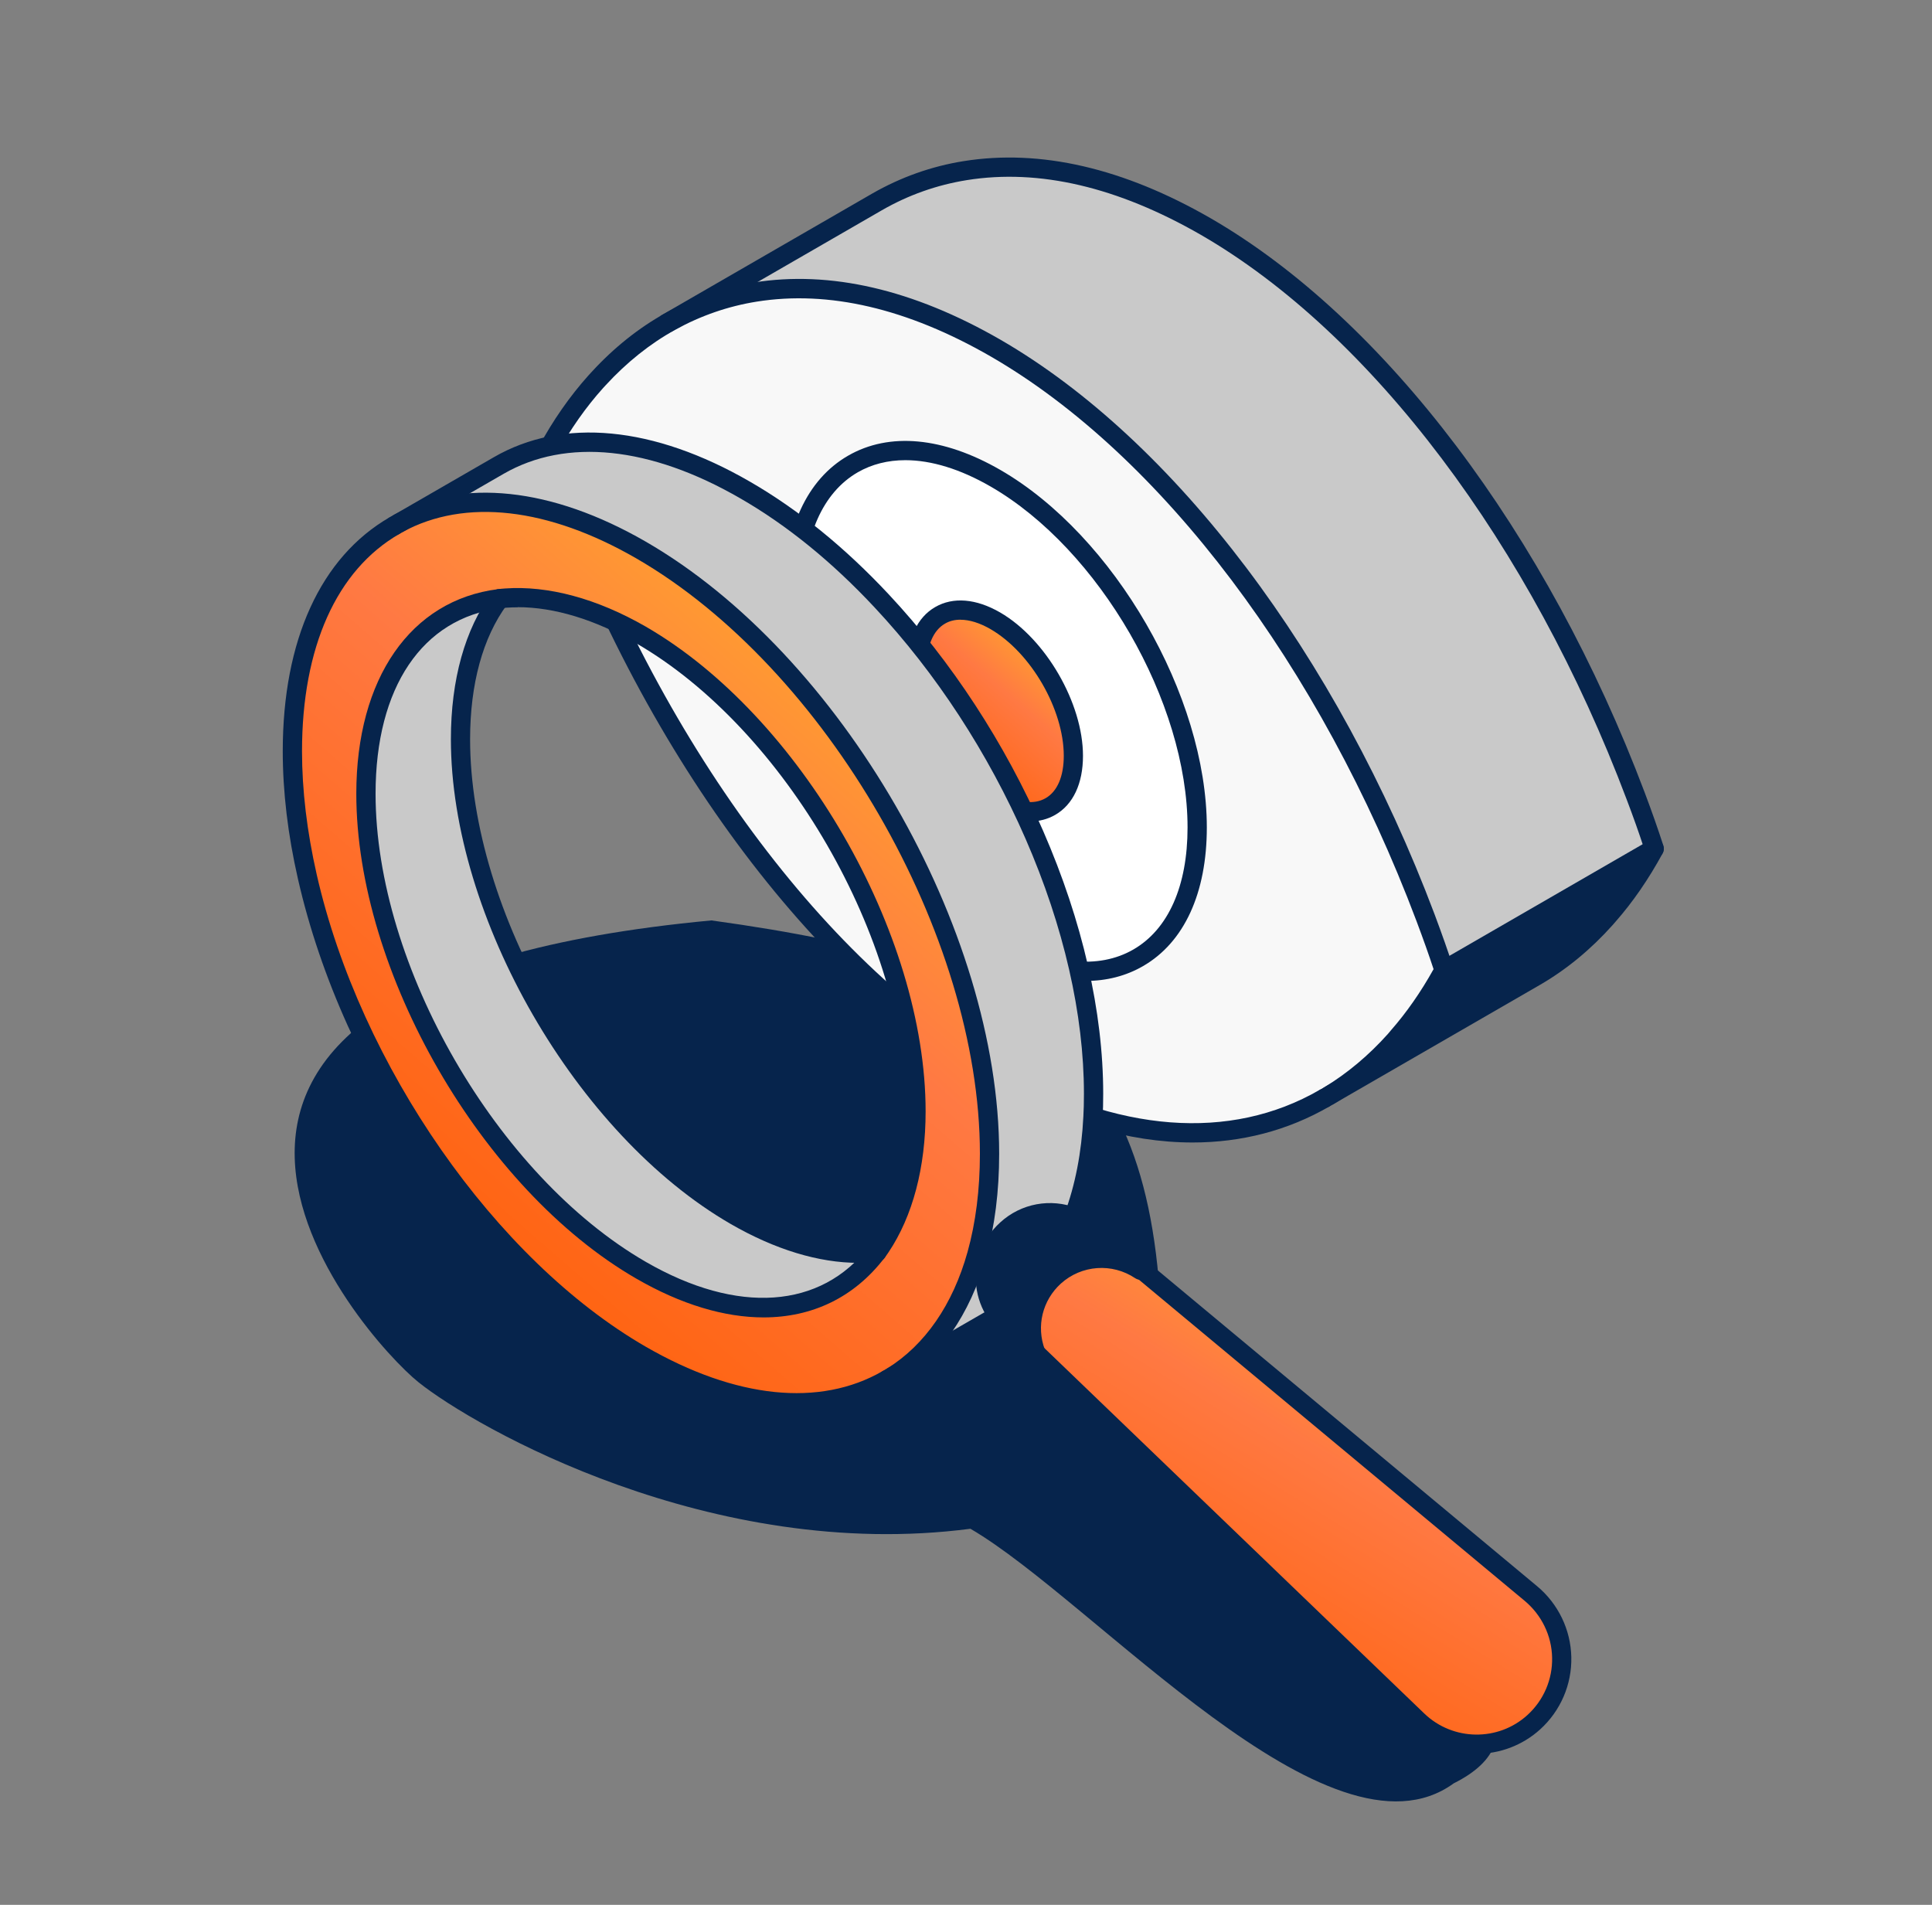 <?xml version="1.0" encoding="UTF-8"?>
<svg xmlns="http://www.w3.org/2000/svg" width="71" height="70" viewBox="0 0 71 70" fill="none">
  <rect x="0" y="0" width="71" height="70" fill="#808080" stroke="none"/>
  <path d="M42.699 49.97C43.94 55.352 60.046 62.223 53.424 65.535C48.872 68.847 40.215 58.831 35.663 56.18C26.144 57.422 17.453 52.454 15.383 50.798C13.313 49.142 1.727 36.115 26.144 33.824C38.146 35.48 42.699 38.538 42.699 49.97Z" fill="#06244C"></path>
  <path d="M60.788 31.188L53.066 35.648C52.853 34.996 52.624 34.356 52.386 33.719C48.951 24.606 43.155 16.584 36.582 12.785C33.392 10.948 30.392 10.308 27.75 10.731C26.65 10.905 25.606 11.269 24.643 11.805H24.641L32.224 7.426C33.227 6.847 34.318 6.458 35.475 6.273C38.121 5.851 41.117 6.491 44.307 8.327C50.882 12.126 56.676 20.148 60.111 29.262C60.352 29.899 60.581 30.539 60.791 31.19L60.788 31.188Z" fill="#C9C9C9"></path>
  <path d="M53.064 35.647L60.786 31.188C60.288 32.103 59.726 32.925 59.103 33.636L58.989 33.766C58.21 34.637 57.339 35.355 56.392 35.9L48.828 40.265C49.711 39.734 50.528 39.049 51.265 38.223L51.373 38.093C51.996 37.383 52.563 36.561 53.061 35.645L53.064 35.647Z" fill="#06244C"></path>
  <path d="M52.381 33.72C52.62 34.358 52.851 34.997 53.061 35.649C52.563 36.565 51.999 37.386 51.373 38.097L51.265 38.227C50.528 39.053 49.709 39.736 48.828 40.269L48.665 40.361C45.372 42.264 41.16 42.111 36.578 39.459C29.547 35.401 23.401 26.498 20.094 16.613C20.618 15.638 21.227 14.769 21.893 14.028L21.992 13.919C22.788 13.05 23.673 12.34 24.639 11.809C25.604 11.273 26.648 10.909 27.745 10.734C30.387 10.312 33.386 10.952 36.578 12.788C43.15 16.587 48.946 24.609 52.381 33.722V33.72ZM43.988 30.408C43.988 25.674 40.669 19.935 36.573 17.572C32.481 15.206 29.167 17.123 29.167 21.849C29.167 26.576 32.479 32.313 36.573 34.679C40.669 37.039 43.988 35.132 43.988 30.408Z" fill="#F8F8F8"></path>
  <path d="M36.578 17.571C40.674 19.931 43.994 25.673 43.994 30.407C43.994 35.14 40.674 37.039 36.578 34.678C32.487 32.312 29.172 26.573 29.172 21.849C29.172 17.124 32.484 15.207 36.578 17.571ZM39.449 27.774C39.449 25.947 38.16 23.728 36.583 22.814C34.996 21.898 33.709 22.642 33.709 24.469C33.709 26.297 34.999 28.525 36.583 29.439C38.162 30.35 39.449 29.611 39.449 27.774Z" fill="white"></path>
  <path d="M36.576 22.81C38.156 23.726 39.442 25.945 39.442 27.77C39.442 29.595 38.153 30.346 36.576 29.434C34.99 28.518 33.703 26.294 33.703 24.465C33.703 22.635 34.992 21.896 36.576 22.81Z" fill="url(#paint0_linear_4293_63610)"></path>
  <path d="M43.827 41.985C41.48 41.985 38.959 41.241 36.404 39.763C29.577 35.821 23.2 26.993 19.76 16.723C19.729 16.631 19.739 16.53 19.784 16.442C20.317 15.453 20.938 14.561 21.632 13.789L21.734 13.678C22.558 12.778 23.479 12.044 24.47 11.496C25.48 10.937 26.567 10.564 27.695 10.382C30.509 9.931 33.559 10.637 36.758 12.479C43.164 16.18 49.13 24.073 52.718 33.594C53.008 34.371 53.219 34.971 53.403 35.54C53.434 35.632 53.424 35.733 53.377 35.818C52.862 36.763 52.279 37.608 51.644 38.33L51.54 38.453C50.78 39.308 49.932 40.016 49.016 40.568C48.986 40.587 48.955 40.599 48.922 40.608C48.901 40.63 48.877 40.649 48.849 40.665C47.324 41.546 45.628 41.985 43.827 41.985ZM20.483 16.645C23.88 26.696 30.108 35.311 36.758 39.152C41.044 41.631 45.211 41.95 48.492 40.054C48.52 40.037 48.551 40.025 48.582 40.018C48.601 39.999 48.624 39.98 48.65 39.966C49.505 39.449 50.298 38.786 51.007 37.993L51.11 37.87C51.684 37.216 52.213 36.46 52.683 35.615C52.513 35.098 52.317 34.546 52.055 33.847C48.523 24.474 42.672 16.716 36.404 13.097C33.349 11.338 30.455 10.661 27.806 11.085C26.758 11.253 25.752 11.6 24.812 12.12C23.889 12.63 23.03 13.317 22.256 14.159L22.156 14.268C21.533 14.962 20.969 15.762 20.48 16.65L20.483 16.645Z" fill="#06244C"></path>
  <path d="M39.895 36.048C38.816 36.048 37.629 35.692 36.404 34.986C32.222 32.571 28.82 26.678 28.82 21.85C28.82 19.43 29.654 17.617 31.167 16.746C32.68 15.872 34.663 16.059 36.758 17.267C40.944 19.68 44.35 25.578 44.35 30.408C44.35 32.821 43.517 34.632 42.006 35.503C41.376 35.867 40.665 36.048 39.895 36.048ZM33.271 16.911C32.628 16.911 32.038 17.06 31.521 17.357C30.237 18.099 29.529 19.694 29.529 21.85C29.529 26.451 32.77 32.068 36.758 34.372C38.627 35.451 40.365 35.635 41.652 34.892C42.936 34.15 43.642 32.559 43.642 30.408C43.642 25.802 40.396 20.181 36.404 17.879C35.291 17.237 34.224 16.911 33.273 16.911H33.271Z" fill="#06244C"></path>
  <path d="M37.856 30.183C37.403 30.183 36.907 30.037 36.402 29.744C34.721 28.774 33.352 26.406 33.352 24.468C33.352 23.453 33.713 22.685 34.369 22.308C35.028 21.927 35.875 21.998 36.756 22.508C38.434 23.481 39.799 25.844 39.799 27.775C39.799 28.795 39.438 29.565 38.779 29.945C38.501 30.106 38.189 30.186 37.856 30.186V30.183ZM35.299 22.773C35.087 22.773 34.893 22.82 34.726 22.919C34.298 23.167 34.062 23.717 34.062 24.468C34.062 26.182 35.271 28.274 36.758 29.133C37.408 29.508 38 29.579 38.428 29.331C38.857 29.083 39.093 28.531 39.093 27.775C39.093 26.069 37.887 23.982 36.402 23.12C36.005 22.891 35.63 22.775 35.299 22.775V22.773Z" fill="#06244C"></path>
  <path d="M48.676 40.713C48.553 40.713 48.435 40.649 48.369 40.535C48.272 40.366 48.329 40.151 48.499 40.052L56.223 35.592C57.135 35.065 57.98 34.371 58.733 33.528L58.842 33.403C59.408 32.759 59.935 32.003 60.409 31.151C60.223 30.582 60.017 30.004 59.781 29.383C56.247 20.008 50.397 12.25 44.131 8.63C41.076 6.872 38.184 6.194 35.533 6.619C34.428 6.796 33.375 7.169 32.404 7.729L24.68 12.188C24.51 12.287 24.295 12.229 24.196 12.059C24.099 11.889 24.155 11.674 24.325 11.575L32.05 7.115C33.099 6.513 34.232 6.109 35.422 5.92C38.236 5.472 41.286 6.175 44.485 8.017C50.888 11.716 56.854 19.609 60.445 29.133C60.702 29.815 60.926 30.452 61.129 31.078C61.16 31.17 61.151 31.271 61.103 31.356C60.586 32.308 60.003 33.153 59.373 33.868L59.262 33.996C58.455 34.898 57.553 35.639 56.575 36.203L48.85 40.663C48.794 40.696 48.735 40.71 48.673 40.71L48.676 40.713Z" fill="#06244C"></path>
  <path d="M53.065 36.004C52.942 36.004 52.824 35.94 52.758 35.827C52.661 35.657 52.718 35.442 52.888 35.343L60.61 30.883C60.78 30.786 60.995 30.843 61.094 31.013C61.191 31.183 61.135 31.398 60.965 31.497L53.242 35.957C53.185 35.99 53.126 36.004 53.065 36.004Z" fill="#06244C"></path>
  <path d="M56.262 58.557C57.73 59.78 57.78 62.004 56.373 63.284C55.154 64.394 53.287 64.365 52.099 63.225L38.064 49.725C37.703 48.772 37.934 47.643 38.742 46.909C39.629 46.108 40.935 46.026 41.91 46.677L41.941 46.64L56.262 58.557Z" fill="url(#paint1_linear_4293_63610)"></path>
  <path d="M41.942 46.639L41.912 46.677C40.937 46.023 39.631 46.105 38.743 46.908C37.934 47.645 37.705 48.771 38.066 49.725L36.949 48.653C36.859 48.563 36.772 48.471 36.699 48.374C36.22 47.756 36.104 46.944 36.331 46.226C36.451 45.841 36.673 45.477 36.999 45.185C37.681 44.564 38.635 44.408 39.456 44.729C39.693 44.819 39.914 44.946 40.117 45.116L41.942 46.639Z" fill="#06244C"></path>
  <path d="M40.194 40.187C40.194 40.478 40.19 40.766 40.171 41.044C40.1 42.433 39.852 43.667 39.455 44.727C38.634 44.406 37.68 44.562 36.998 45.183C36.672 45.476 36.45 45.839 36.329 46.224C36.1 46.942 36.223 47.749 36.698 48.373L36.483 48.458C36.471 48.465 32.783 50.589 32.783 50.589C34.235 49.688 35.324 48.162 35.9 46.099C36.202 45.013 36.365 43.774 36.365 42.397C36.365 34.231 30.63 24.294 23.555 20.207C20.089 18.207 16.944 17.981 14.633 19.232L18.328 17.1C20.644 15.759 23.847 15.953 27.384 17.997C29.166 19.024 30.862 20.424 32.406 22.075C34.698 24.528 36.643 27.523 38.017 30.675C39.392 33.83 40.194 37.13 40.194 40.185V40.187Z" fill="#C9C9C9"></path>
  <path d="M18.349 21.999C15.414 22.365 13.445 24.922 13.445 29.167C13.445 35.617 17.974 43.452 23.552 46.675C27.233 48.802 30.418 48.361 32.217 46.014C32.264 45.953 32.309 45.891 32.351 45.825C33.171 44.602 33.659 42.928 33.659 40.839C33.659 34.394 29.134 26.555 23.552 23.331C21.742 22.289 20.044 21.869 18.576 21.975C18.498 21.98 18.424 21.989 18.349 21.999ZM36.363 42.4C36.363 43.773 36.2 45.013 35.898 46.101C35.321 48.165 34.235 49.69 32.781 50.592L32.609 50.691C30.293 52.032 27.091 51.836 23.552 49.794C17.77 46.456 12.881 39.21 11.29 32.212C10.933 30.647 10.742 29.096 10.742 27.604C10.742 23.519 12.178 20.649 14.496 19.312L14.631 19.234C16.939 17.983 20.084 18.21 23.552 20.209C30.628 24.294 36.363 34.231 36.363 42.4Z" fill="url(#paint2_linear_4293_63610)"></path>
  <path d="M27.023 44.672C28.923 45.77 30.699 46.192 32.217 46.015C30.453 48.39 27.233 48.803 23.552 46.676C17.974 43.453 13.445 35.618 13.445 29.168C13.445 24.923 15.412 22.34 18.349 22C17.44 23.228 16.916 24.975 16.916 27.163C16.916 33.608 21.442 41.449 27.023 44.672Z" fill="#C9C9C9"></path>
  <path d="M29.278 51.905C27.462 51.905 25.453 51.3 23.378 50.103C17.608 46.772 12.612 39.614 10.948 32.293C10.577 30.666 10.391 29.089 10.391 27.607C10.391 23.524 11.786 20.47 14.322 19.008C14.492 18.911 14.706 18.968 14.806 19.138C14.902 19.308 14.846 19.523 14.676 19.622C12.369 20.951 11.099 23.789 11.099 27.607C11.099 29.035 11.281 30.56 11.639 32.137C13.238 39.165 18.21 46.302 23.732 49.49C27.042 51.4 30.132 51.716 32.434 50.387C32.604 50.288 32.819 50.347 32.918 50.517C33.015 50.687 32.958 50.904 32.788 51.001C31.742 51.605 30.557 51.905 29.278 51.905Z" fill="#06244C"></path>
  <path d="M32.786 50.949C32.668 50.949 32.552 50.889 32.483 50.781C32.38 50.616 32.431 50.396 32.597 50.292C33.994 49.426 35.017 47.943 35.557 46.007C35.857 44.931 36.011 43.717 36.011 42.4C36.011 34.356 30.345 24.54 23.378 20.517C20.138 18.649 17.093 18.304 14.803 19.546C14.63 19.638 14.415 19.575 14.323 19.405C14.231 19.232 14.295 19.017 14.465 18.925C16.98 17.561 20.27 17.908 23.732 19.905C30.892 24.039 36.719 34.132 36.719 42.402C36.719 43.781 36.558 45.058 36.24 46.198C35.649 48.309 34.521 49.933 32.97 50.894C32.911 50.93 32.847 50.949 32.783 50.949H32.786Z" fill="#06244C"></path>
  <path d="M31.548 46.408C30.093 46.408 28.486 45.922 26.854 44.98C21.183 41.705 16.57 33.713 16.57 27.164C16.57 24.973 17.09 23.115 18.072 21.788C18.084 21.774 18.096 21.76 18.107 21.748C18.171 21.685 18.261 21.645 18.358 21.645C18.553 21.645 18.712 21.803 18.712 21.999C18.712 22.084 18.681 22.162 18.631 22.223C17.744 23.425 17.276 25.134 17.276 27.167C17.276 33.489 21.731 41.207 27.206 44.368C28.979 45.39 30.698 45.839 32.183 45.664C32.391 45.638 32.58 45.806 32.58 46.016C32.58 46.203 32.435 46.356 32.254 46.37C32.022 46.396 31.786 46.41 31.548 46.41V46.408Z" fill="#06244C"></path>
  <path d="M28.062 48.413C26.626 48.413 25.033 47.941 23.378 46.984C17.707 43.708 13.094 35.716 13.094 29.169C13.094 24.931 15.091 22.051 18.307 21.65C18.387 21.64 18.47 21.631 18.552 21.626C20.143 21.511 21.935 21.994 23.73 23.026C29.4 26.303 34.016 34.295 34.016 40.842C34.016 42.9 33.544 44.692 32.649 46.026C32.602 46.097 32.552 46.165 32.5 46.231C31.388 47.681 29.847 48.413 28.059 48.413H28.062ZM19.027 22.318C18.885 22.318 18.743 22.323 18.606 22.332C18.536 22.337 18.465 22.344 18.396 22.353C15.521 22.712 13.802 25.26 13.802 29.169C13.802 35.492 18.257 43.207 23.732 46.371C27.103 48.318 30.172 48.106 31.938 45.799C31.981 45.745 32.021 45.688 32.061 45.629C32.878 44.413 33.308 42.756 33.308 40.839C33.308 34.519 28.853 26.801 23.378 23.638C21.864 22.767 20.37 22.313 19.024 22.313L19.027 22.318Z" fill="#06244C"></path>
  <path d="M39.452 45.085C39.409 45.085 39.369 45.078 39.327 45.062C39.142 44.993 39.05 44.788 39.119 44.606C39.513 43.556 39.747 42.354 39.813 41.029C39.827 40.789 39.834 40.524 39.834 40.191C39.834 37.283 39.093 34.044 37.688 30.823C36.314 27.674 34.397 24.735 32.142 22.324C30.575 20.645 28.913 19.295 27.203 18.313C23.896 16.401 20.805 16.084 18.501 17.416L14.672 19.625C14.502 19.725 14.287 19.666 14.188 19.496C14.091 19.326 14.148 19.108 14.318 19.012L18.147 16.802C20.68 15.336 24.021 15.655 27.558 17.699C29.326 18.719 31.044 20.112 32.659 21.84C34.968 24.309 36.933 27.32 38.337 30.54C39.78 33.85 40.542 37.186 40.542 40.191C40.542 40.541 40.535 40.819 40.519 41.069C40.448 42.462 40.2 43.737 39.78 44.856C39.725 44.998 39.591 45.085 39.449 45.085H39.452Z" fill="#06244C"></path>
  <path d="M32.612 51.045C32.489 51.045 32.371 50.982 32.305 50.868C32.208 50.698 32.265 50.483 32.435 50.384C32.435 50.384 36.245 48.189 36.304 48.153C36.472 48.056 36.689 48.111 36.788 48.278C36.887 48.446 36.833 48.661 36.668 48.762C36.663 48.765 36.651 48.772 32.789 50.998C32.732 51.031 32.673 51.045 32.612 51.045Z" fill="#06244C"></path>
  <path d="M54.268 64.45C53.397 64.45 52.523 64.126 51.852 63.48L37.817 49.98L36.7 48.908C36.575 48.783 36.49 48.689 36.415 48.592C35.876 47.898 35.718 46.972 35.99 46.12C36.134 45.662 36.398 45.246 36.759 44.921C37.524 44.222 38.608 44.021 39.581 44.399C39.861 44.508 40.117 44.659 40.341 44.847L56.485 58.288C57.264 58.937 57.724 59.889 57.745 60.897C57.767 61.903 57.351 62.868 56.607 63.546C55.946 64.148 55.106 64.45 54.268 64.45ZM38.587 44.921C38.093 44.921 37.612 45.102 37.234 45.447C36.967 45.688 36.771 45.992 36.665 46.332C36.464 46.968 36.58 47.65 36.974 48.16C37.028 48.231 37.097 48.306 37.196 48.403L38.308 49.47L52.343 62.97C53.394 63.98 55.059 64.004 56.133 63.024C56.728 62.483 57.058 61.714 57.039 60.913C57.023 60.108 56.654 59.35 56.034 58.831L39.888 45.39C39.722 45.251 39.533 45.14 39.326 45.06C39.085 44.968 38.834 44.921 38.587 44.921Z" fill="#06244C"></path>
  <path d="M38.069 50.08C37.925 50.08 37.79 49.992 37.738 49.851C37.311 48.72 37.613 47.461 38.51 46.647C39.514 45.74 40.994 45.634 42.113 46.385C42.276 46.493 42.318 46.713 42.21 46.876C42.101 47.039 41.882 47.081 41.719 46.973C40.869 46.404 39.745 46.484 38.985 47.171C38.305 47.79 38.076 48.743 38.399 49.6C38.468 49.785 38.376 49.988 38.194 50.056C38.154 50.073 38.111 50.08 38.069 50.08Z" fill="#06244C"></path>
  <defs>
    <linearGradient id="paint0_linear_4293_63610" x1="40.529" y1="20.197" x2="33.901" y2="27.84" gradientUnits="userSpaceOnUse">
      <stop stop-color="#FFEA08"></stop>
      <stop offset="0.625" stop-color="#FF7943"></stop>
      <stop offset="1" stop-color="#FF610B"></stop>
    </linearGradient>
    <linearGradient id="paint1_linear_4293_63610" x1="61.09" y1="40.885" x2="46.671" y2="64.306" gradientUnits="userSpaceOnUse">
      <stop stop-color="#FFEA08"></stop>
      <stop offset="0.625" stop-color="#FF7943"></stop>
      <stop offset="1" stop-color="#FF610B"></stop>
    </linearGradient>
    <linearGradient id="paint2_linear_4293_63610" x1="41.215" y1="8.536" x2="11.592" y2="42.662" gradientUnits="userSpaceOnUse">
      <stop stop-color="#FFEA08"></stop>
      <stop offset="0.625" stop-color="#FF7943"></stop>
      <stop offset="1" stop-color="#FF610B"></stop>
    </linearGradient>
  </defs>
</svg>

